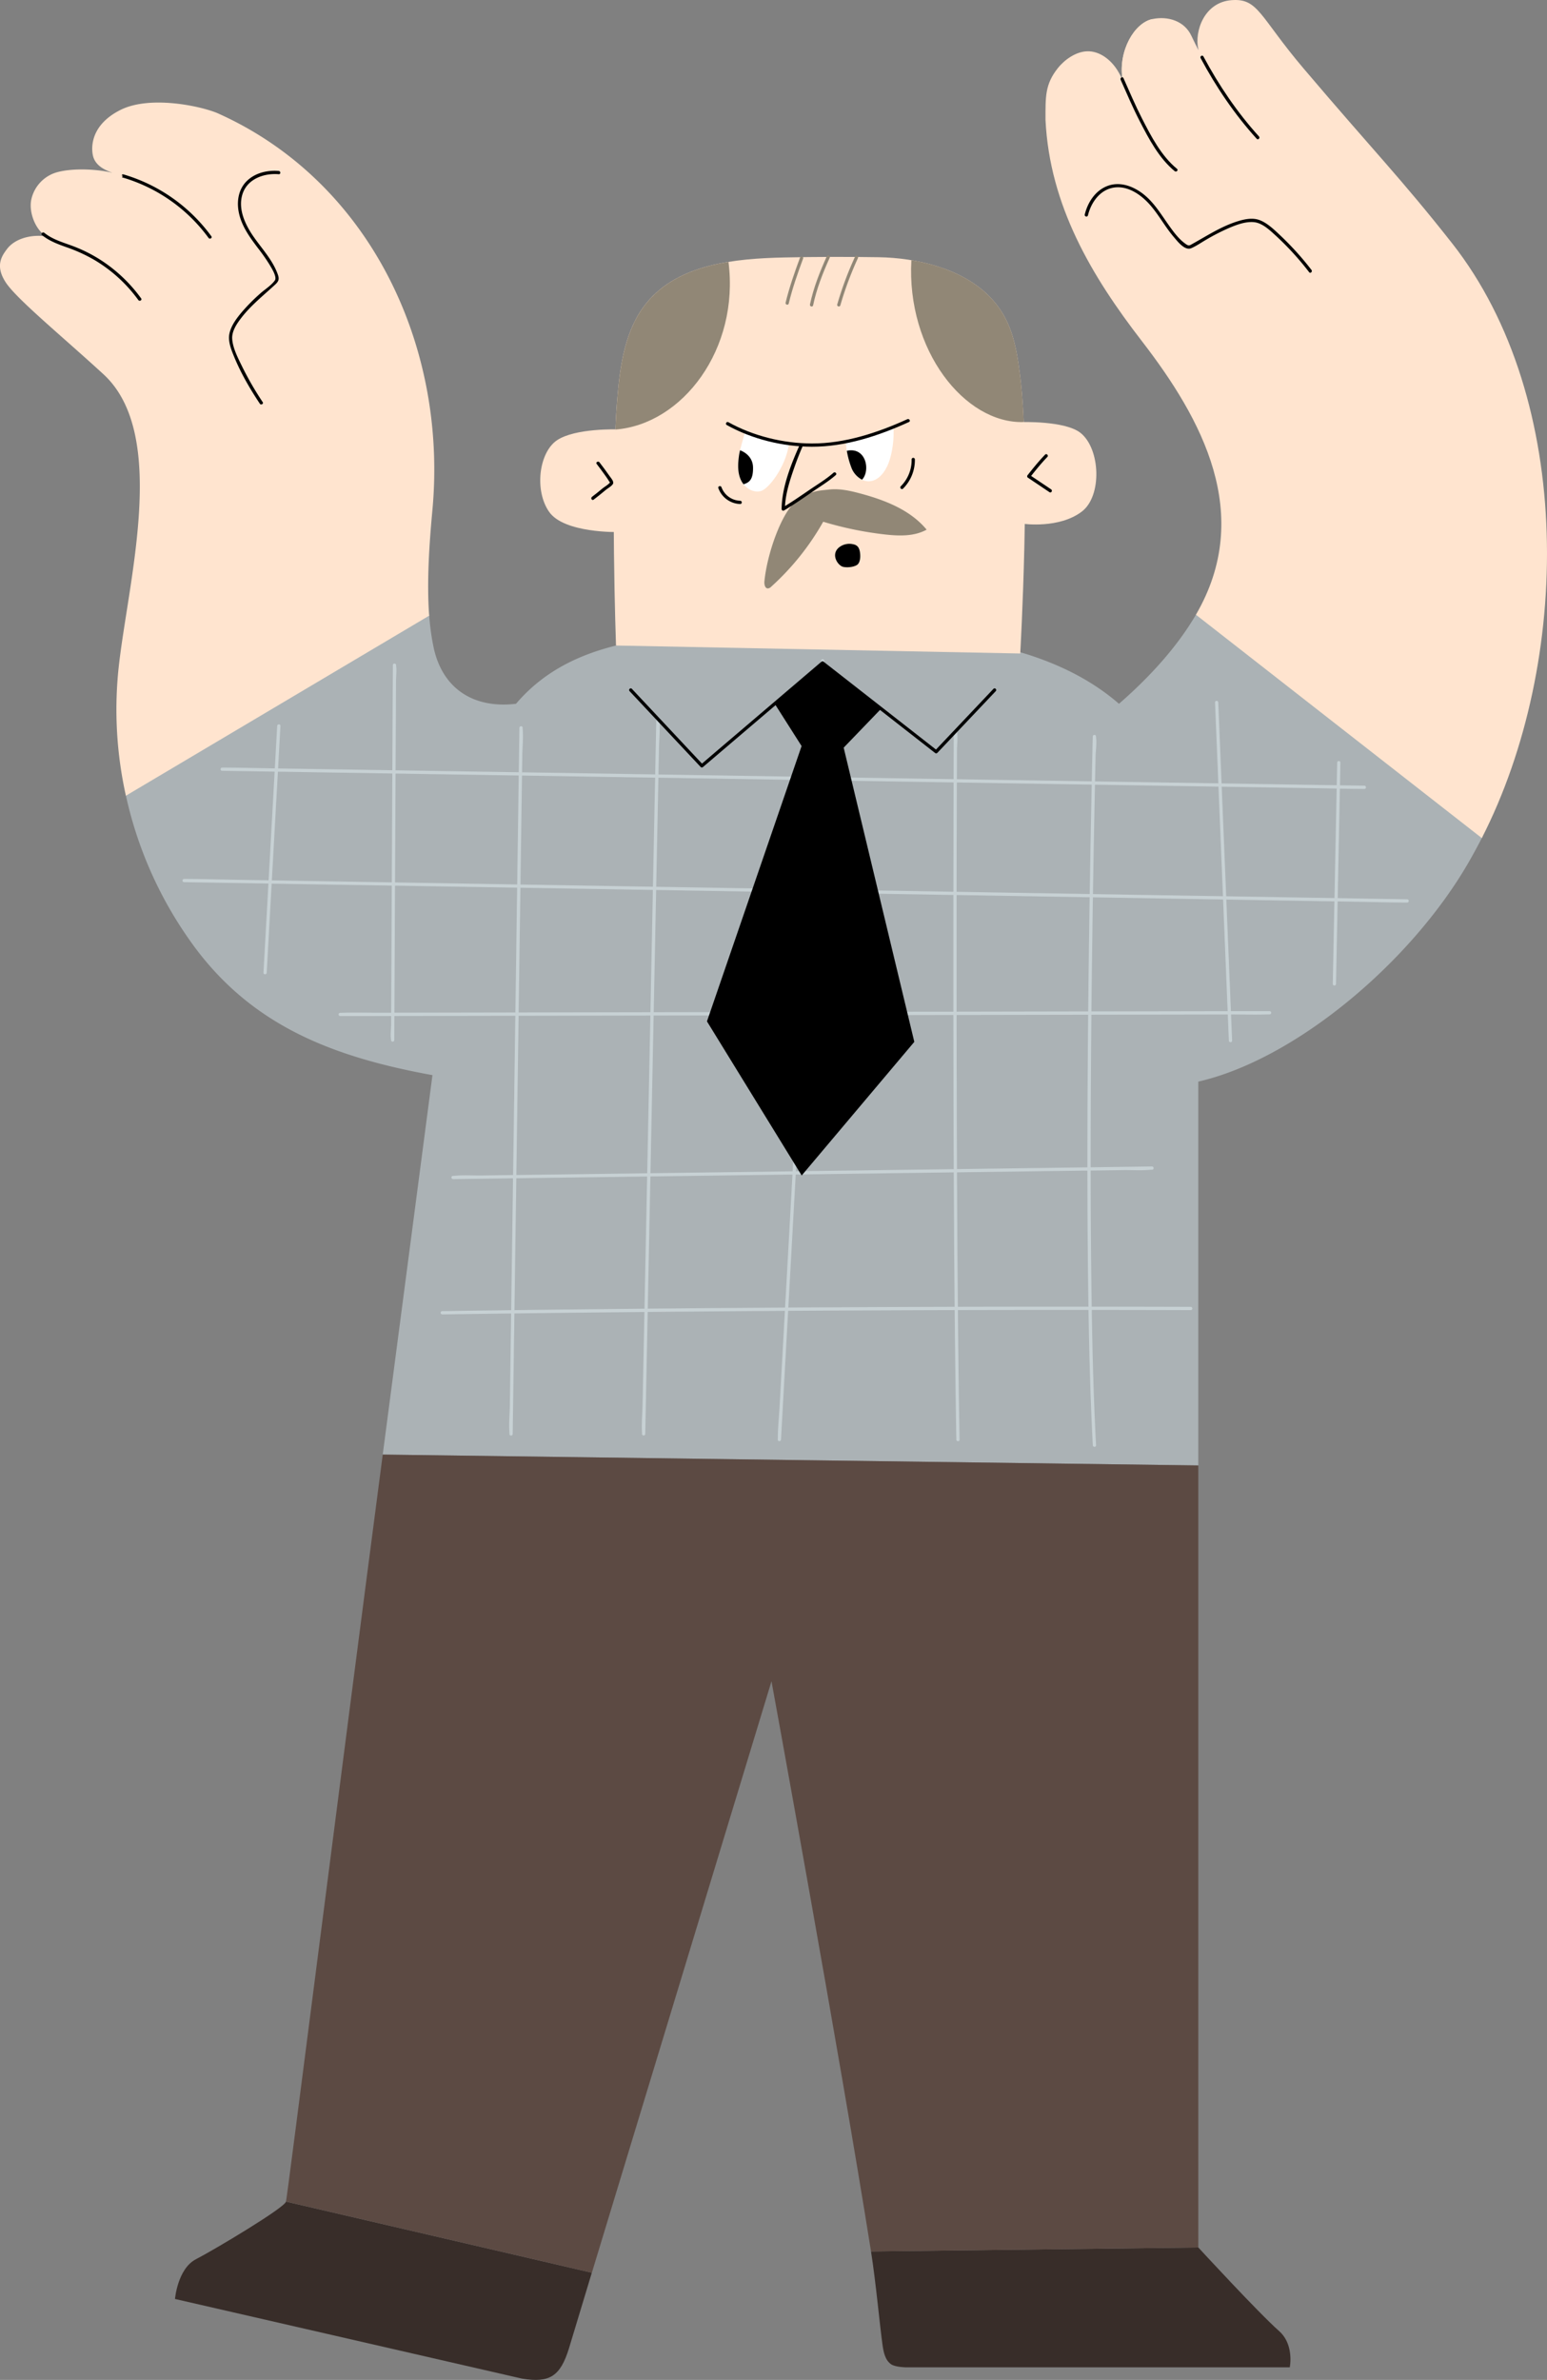 <?xml version="1.0" encoding="UTF-8"?> <svg xmlns="http://www.w3.org/2000/svg" viewBox="0 0 1426.21 2192.86"><rect x="0" y="0" width="1426.21" height="2192.86" fill="#808080" stroke="none"/> <defs> <style>.cls-1{fill:#abb2b5;}.cls-2{fill:#ffe4cf;}.cls-3{fill:#918776;}.cls-4{fill:#ffe3eb;}.cls-5{fill:#fff;}.cls-6{fill:#382d29;}.cls-7{fill:#5c4a43;}.cls-8{fill:#c7d1d4;}</style> </defs> <title>Asset 28</title> <g id="Layer_2" data-name="Layer 2"> <g id="Layer_1-2" data-name="Layer 1"> <path class="cls-1" d="M475.71,648.47c56.43-66,149.16-66,275.08-66,80.37,0,203.1-1.37,280.82,66,32.54-28.33,55.81-56.08,71.21-82.54l264,204.87c-4.08,8-9.12,17.29-13.66,25.1-53.16,91.3-159,180.22-248.43,200.71v353.65l-751.88-10c25.25-192.5,45.84-349.62,45.84-349.62-89.79-16.38-164.26-44.3-218.85-117.45a367.55,367.55,0,0,1-63.73-140l-.32-1.45L395.65,566.42A219.75,219.75,0,0,0,400,597.71c8.58,37.59,37.39,55.32,75.68,50.76"></path> <path class="cls-2" d="M567.91,594.78S562.6,446.23,569,368.35c2.61-31.67,7.18-65.2,27.44-89.67,29.32-35.43,81-40.47,126.95-41.45q43.35-.93,86.72-.22c35.35.57,75.91,10.34,101.09,35.16,20.91,20.6,25.52,44.62,29.21,73.74,10.28,81.11.17,256.22.17,256.22Z"></path> <path class="cls-2" d="M569.37,490.23s-49.13,1.1-63-18.45-9.62-54.82,7.13-66.13,55.83-10,55.83-10"></path> <path class="cls-2" d="M940.84,388.92s41-1.49,55.38,10c18.37,14.73,19.91,58.14,1.18,72.41-21,16-53.87,11.29-53.87,11.29"></path> <path class="cls-3" d="M940.43,345.89c-3.69-29.12-8.31-53.13-29.21-73.74-18.23-18-44.5-28-71-32.45-4.66,82.84,49.12,150.73,103.34,149.19l.27-.75C943.07,372.54,942,358.14,940.43,345.89Z"></path> <path d="M963.48,418.9c-5.74,5.95-11,12.44-16.09,18.91a1.53,1.53,0,0,0,.3,2.36l19.86,13.33c1.61,1.08,3.11-1.52,1.51-2.59L949.2,437.58l.3,2.36c5.13-6.48,10.35-13,16.09-18.91,1.34-1.39-.78-3.51-2.12-2.12Z"></path> <path d="M550.09,427.47c2.48,3.28,5,6.56,7.35,9.9,1.18,1.64,2.35,3.28,3.44,5,.75,1.16,1.32,2.6,1.74,1.68-.94,2.05-5.37,4.51-7.07,5.91-3.22,2.67-6.44,5.35-9.8,7.85-1.53,1.14,0,3.75,1.51,2.59,3.87-2.89,7.58-6,11.3-9.07,1.6-1.33,5.79-3.63,6.63-5.66.92-2.2-2-5.3-3.15-6.93-3-4.35-6.19-8.57-9.38-12.77-1.15-1.52-3.76,0-2.59,1.51Z"></path> <path class="cls-2" d="M1139,158.5c-2-1.18-61.33-105.73-61.33-105.73l-56,27.22,34.5,81.71Z"></path> <path class="cls-2" d="M1034.75,72.57c-3.77-26,11.06-51.47,27.63-55,14.41-3,29.67,1.72,36.06,15.6,17.77,38.57,40.94,71.4,61.19,93.59"></path> <path class="cls-2" d="M1104.74,45.49C1101,28.66,1110.3,2.15,1135.21.16s25.72,14.78,66.5,62.83c64.36,75.84,89.76,101.15,136.92,161.06,113.31,143.92,110.31,386.28,27.48,548.16l-263.57-205.8c53.77-92.37,5.61-180.31-49.83-252.1-46.51-60.22-85-125-88.84-203.87,0-21.28-.55-32.61,11.34-47.62,6.37-8,16.69-15.18,26.95-15.55,11.73-.43,22.23,8,28.33,18S1038,82.87,1041.76,94c8.29,24.3,24.31,44.35,42.29,62.68"></path> <path d="M1106.86,53.53c14.27,26.64,31.37,51.93,51.71,74.33,1.3,1.43,3.42-.69,2.12-2.12-20.17-22.22-37.09-47.3-51.24-73.72-.91-1.7-3.5-.19-2.59,1.51Z"></path> <path class="cls-4" d="M1098.44,33.21q4.63,10.06,9.71,19.57"></path> <path class="cls-2" d="M1034.75,72.57c-3.77-26,11.06-51.47,27.63-55"></path> <path d="M1033.13,73.47c5.71,12.8,11.16,25.66,17.59,38.13,8.37,16.26,17.87,34.31,32.27,46.11,1.48,1.21,3.62-.9,2.12-2.12-14.52-11.9-24-30.19-32.38-46.63-6.19-12.12-11.47-24.59-17-37-.78-1.76-3.37-.24-2.59,1.51Z"></path> <path class="cls-5" d="M779.93,406.74c-.14,7.16,2.44,17.87,5.12,24.51s8.91,12.39,16.06,12.21c8.65-.22,14.83-8.53,18-16.59,3.68-9.44,5.4-23.34,4.51-33.43Z"></path> <path d="M780.7,415.37a81.11,81.11,0,0,0,4.35,15.88A20.64,20.64,0,0,0,794.75,442C802.64,433.64,798.56,411.49,780.7,415.37Z"></path> <path class="cls-5" d="M727.21,409.94c-3.16,20.71-18.63,40.42-25.53,42.46-7.32,2.16-15.26-3-18.54-9.91s-2.94-14.92-1.89-22.48c.78-5.58,3.93-15.65,5.39-21.1l40.57,11"></path> <path d="M682.27,414.9c-.45,1.9-.82,3.66-1,5.12-1.05,7.56-1.39,15.59,1.89,22.48a18.88,18.88,0,0,0,2.35,3.71c5-1.57,8.92-4,8.72-15.54C694,418.55,682.27,414.9,682.27,414.9Z"></path> <path class="cls-3" d="M733.56,462.24c-13,10.25-26.41,48-28.83,73.43-.26,2.75.52,6.6,3.28,6.51a5,5,0,0,0,3-1.61,238.72,238.72,0,0,0,47.93-59.84,320.85,320.85,0,0,0,56.55,11.69c13.15,1.5,27.21,2,38.79-4.39-15.11-18.25-38.53-27.28-61.41-33.4-9.3-2.48-18.91-4.63-28.47-3.56S746.58,452,733.56,462.24Z"></path> <path class="cls-3" d="M737.52,237.43c-5,13.63-9.85,27.31-13.26,41.46-.45,1.88,2.44,2.68,2.89.8,3.4-14.15,8.21-27.82,13.26-41.46.67-1.81-2.23-2.6-2.89-.8Z"></path> <path class="cls-3" d="M762.34,235.94c-6.51,14.4-12.34,29.11-15.62,44.61-.4,1.88,2.49,2.69,2.89.8,3.23-15.25,8.91-29.72,15.32-43.89.79-1.75-1.8-3.27-2.59-1.51Z"></path> <polygon class="cls-2" points="102.81 158.82 39.8 215.57 93.71 283.66 212.21 242.66 193.71 174.74 102.81 158.82"></polygon> <path class="cls-2" d="M42.74,217.81c-14.54-2.07-29.22,2.2-36.36,11.74-4.77,6.37-11.12,15.42-1,30.78s52.13,49.77,89.93,84.45c60.36,55.38,22.71,190.86,14.07,270.4a364.71,364.71,0,0,0,6.69,118l279.59-165.9c-2.41-32.24.33-68.61,3-97.41,14-152.16-58.6-303.41-198.18-365.61-15.64-6.6-62.31-16.6-89.47-2.94-30,15.08-26.78,38.42-24.77,44,3.8,10.46,16.56,13.78,27.26,16.86a150.86,150.86,0,0,1,80.05,56.34"></path> <path class="cls-3" d="M788.35,236.36a314.43,314.43,0,0,0-16.5,44.18,1.5,1.5,0,0,0,2.89.8,309.27,309.27,0,0,1,16.19-43.47c.8-1.74-1.79-3.27-2.59-1.51Z"></path> <path d="M113.13,163.58a150.6,150.6,0,0,1,79.15,55.65c1.13,1.55,3.73,0,2.59-1.51a153.92,153.92,0,0,0-80.95-57c-1.86-.54-2.65,2.35-.8,2.89Z"></path> <path class="cls-6" d="M1104.74,2070.82s55.36,60.15,74.53,77.06c11,9.73,11.21,25.18,9.81,33.39h-354s-9.51-.17-13.36-2.7c-5.72-3.76-7.18-11.37-8.13-18.14-2.48-17.54-6.13-57.83-10.59-85.93Z"></path> <path class="cls-6" d="M263.67,2028.57c-1.1,5.6-66.46,44.58-83,53.08-17,8.76-19.34,36.63-19.34,36.63l319.84,73.37c25.75,4.25,35.4-2.28,43.33-27.73.54-1.75,14.27-47.32,21.11-69.83Z"></path> <path class="cls-7" d="M545.65,2094.09c40.88-134.49,165.6-545,165.6-545s62.9,343.85,91.76,525.43l301.73-3.68V1350.26l-751.88-10c-39.45,300.74-87.37,679.08-89.19,688.29Z"></path> <path class="cls-3" d="M671.6,241.3c-29.25,4.77-56.64,15-75.15,37.38-20.26,24.48-24.84,58-27.44,89.67-.69,8.41-1.25,17.65-1.69,27.44C629.29,391,681.9,321.55,671.6,241.3Z"></path> <path class="cls-8" d="M255.54,668.84l-4.28,76.92-6.81,122.52-1.56,28c-.11,1.93,2.89,1.92,3,0l4.28-76.92L257,696.86l1.56-28c.11-1.93-2.89-1.92-3,0Z"></path> <path class="cls-8" d="M362.21,612.9,362,647.37l-.4,82.26-.48,100-.42,86-.14,28.43c0,4.3-.8,9.4-.07,13.66a3.56,3.56,0,0,1,0,.59,1.5,1.5,0,0,0,3,0l.17-34.47.4-82.26.48-100,.42-86,.14-28.43c0-4.3.8-9.4.07-13.66a3.56,3.56,0,0,1,0-.59,1.5,1.5,0,0,0-3,0Z"></path> <path class="cls-8" d="M478.85,670.64l-.92,64.88-2.2,155.74-2.65,187.3-2.3,162.74-.75,53.37c-.12,8.36-1.07,17.2-.36,25.54,0,.35,0,.71,0,1.06a1.5,1.5,0,0,0,3,0l.92-64.88,2.2-155.74,2.65-187.3,2.3-162.74.75-53.37c.12-8.36,1.07-17.2.36-25.54,0-.35,0-.71,0-1.06a1.5,1.5,0,0,0-3,0Z"></path> <path class="cls-8" d="M605.05,662.5,603.74,728l-3.15,157.25-3.81,190.27L593.48,1240l-1.09,54.48c-.17,8.41-1.09,17.2-.51,25.6,0,.38,0,.77,0,1.14,0,1.93,3,1.93,3,0l1.31-65.47,3.15-157.25,3.81-190.27,3.3-164.55,1.09-54.48c.17-8.41,1.09-17.2.51-25.6,0-.38,0-.77,0-1.14,0-1.93-3-1.93-3,0Z"></path> <path class="cls-8" d="M756.89,608.86l-1.07,19.24-2.89,52-4.3,77.32-5.24,94.37L737.68,954.7,731.88,1059l-5.4,97.28-4.55,81.84-3.29,59.15c-.51,9.25-1.61,18.67-1.55,27.93,0,.41,0,.82-.07,1.23-.11,1.93,2.89,1.92,3,0l1.07-19.24,2.89-52,4.3-77.32,5.24-94.37,5.72-102.88L745,876.29l5.4-97.28L755,697.17,758.27,638c.51-9.25,1.61-18.67,1.55-27.93,0-.41,0-.82.07-1.23.11-1.93-2.89-1.92-3,0Z"></path> <path class="cls-8" d="M879.31,673.9q-.1,21.91-.15,43.83-.17,56.55-.22,113.09-.08,77.39.06,154.78.16,84.45.69,168.89.53,77.43,1.68,154.86.14,8.56.3,17.13c0,1.93,3,1.93,3,0-.93-50.64-1.44-101.28-1.83-151.92q-.64-84.36-.8-168.73-.19-79-.12-158,0-59.8.21-119.6.05-18.29.12-36.58c0-5.44.89-11.65.07-17a5,5,0,0,1,0-.75,1.5,1.5,0,0,0-3,0Z"></path> <path class="cls-8" d="M1007.45,678.6q-.58,22.84-1,45.68-1.23,58.43-2.09,116.87-1.18,78.89-1.65,157.79c-.31,56.14-.32,112.29.28,168.43.53,49.61,1.44,99.24,3.72,148.81q.36,7.74.77,15.48c.1,1.92,3.1,1.93,3,0-2.56-48.05-3.6-96.19-4.25-144.3-.76-55.88-.85-111.77-.63-167.65q.33-80.37,1.5-160.73.86-61.77,2.12-123.54.39-19.18.82-38.36c.13-5.63,1.19-12.11.42-17.71a4.9,4.9,0,0,1,0-.76c0-1.93-3-1.93-3,0Z"></path> <path class="cls-8" d="M1120.15,647.22l4.33,105.68,6.85,167.31,1.58,38.64c.08,1.92,3.08,1.93,3,0l-4.33-105.68-6.85-167.31-1.58-38.64c-.08-1.92-3.08-1.93-3,0Z"></path> <path class="cls-8" d="M1232.76,702.67l-1.37,69-2.18,109.54-.51,25.4c0,1.93,3,1.93,3,0l1.37-69,2.18-109.54.51-25.4c0-1.93-3-1.93-3,0Z"></path> <path class="cls-8" d="M204.78,710.22l28.32.45,76.39,1.21,113.71,1.81L561,715.88l151.94,2.42,152.33,2.42,143,2.27,120,1.91,86.91,1.38c13.63.22,27.27.62,40.91.65l1.79,0c1.93,0,1.93-3,0-3l-28.32-.45-76.39-1.21-113.71-1.81L901.68,718.3l-151.94-2.42-152.33-2.42-143-2.27-120-1.91-86.91-1.38c-13.63-.22-27.27-.62-40.91-.65l-1.79,0c-1.93,0-1.93,3,0,3Z"></path> <path class="cls-8" d="M169.71,812.83l30.33.51,81.8,1.37,121.75,2,147.53,2.46,162.68,2.72,163.1,2.72L1030,827.19l128.53,2.15,93.06,1.55c14.6.24,29.2.68,43.8.73l1.91,0c1.93,0,1.93-3,0-3l-30.33-.51-81.8-1.37-121.75-2-147.53-2.46-162.68-2.72-163.1-2.72L437,814.29l-128.53-2.15-93.06-1.55c-14.6-.24-29.2-.68-43.8-.73l-1.91,0c-1.93,0-1.93,3,0,3Z"></path> <path class="cls-8" d="M313.68,936.2l22.89,0,62.29-.11,92.55-.17,112-.21,123.66-.23,123.84-.23,116.4-.21,97.94-.18,70.42-.13c11.09,0,22.25.32,33.34-.06.47,0,.95,0,1.42,0a1.5,1.5,0,0,0,0-3l-22.89,0-62.29.11-92.55.17-112,.21L757,932.38l-123.84.23-116.4.21-97.94.18-70.42.13c-11.09,0-22.25-.32-33.34.06-.47,0-.95,0-1.42,0a1.5,1.5,0,0,0,0,3Z"></path> <path class="cls-8" d="M417.68,1086.44l64.22-.86,154.18-2.08L822,1081l160.71-2.16,53.1-.71c8.25-.11,16.94.54,25.15-.34.35,0,.72,0,1.08,0a1.5,1.5,0,0,0,0-3l-64.22.86-154.18,2.08-185.93,2.5L497,1082.37l-53.1.71c-8.25.11-16.94-.54-25.15.34-.35,0-.72,0-1.08,0a1.5,1.5,0,0,0,0,3Z"></path> <path class="cls-8" d="M407.7,1211.09q134.6-1.91,269.22-2.93T946.14,1207q75.78-.07,151.57.15a1.5,1.5,0,0,0,0-3q-134.62-.39-269.23.12t-269.22,1.92q-75.78.79-151.56,1.87a1.5,1.5,0,0,0,0,3Z"></path> <polygon points="812.34 653.04 777.8 688.89 842.92 959.98 739.1 1083.09 651.77 941.1 739 687.41 714.24 648.47 758.3 610.82 812.34 653.04"></polygon> <path d="M580.41,636.82l57.3,61.08,8.28,8.82a1.53,1.53,0,0,0,2.12,0l97.42-83,13.84-11.8h-2.12L849,683.58l13,10.14a1.54,1.54,0,0,0,2.12,0L918,636.82c1.33-1.4-.79-3.53-2.12-2.12L862,691.6h2.12l-91.76-71.7-13-10.14a1.56,1.56,0,0,0-2.12,0l-97.42,83L646,704.6h2.12l-57.3-61.08-8.28-8.82c-1.32-1.41-3.44.71-2.12,2.12Z"></path> <path d="M1003,198.43c2.84-11.7,10.88-23.4,23.52-25.53,13.13-2.22,25.5,6.53,33.72,15.89s13.92,20.28,21.94,29.62c3.29,3.83,10,12.81,16,10.29,4.91-2.07,9.47-5.38,14.08-8a192.51,192.51,0,0,1,21.85-11.09c6.66-2.76,14.2-5.49,21.53-4.95,8.09.59,15.17,7.59,20.85,12.76a266,266,0,0,1,30.46,33.41c1.18,1.52,3.29-.62,2.12-2.12A275.76,275.76,0,0,0,1180.41,217c-5.58-5.23-12.34-11.88-19.76-14.4-6.51-2.21-14-.52-20.29,1.5-14.66,4.68-27.56,13.12-40.9,20.54-2.55,1.42-3.25,2.25-5.86.49-6.15-4.15-11-10.5-15.25-16.45-7.44-10.35-13.94-21.64-24.08-29.67-9.54-7.55-22.24-12.27-34.09-7.35-10.72,4.46-17.46,15.07-20.11,26-.45,1.88,2.44,2.68,2.89.8Z"></path> <path d="M257,157.52c-10.21-.85-21.1,1.59-28.81,8.66-8.09,7.42-10.11,18.52-8.14,29,2.4,12.69,9.93,23.07,17.55,33.15a173.5,173.5,0,0,1,10.63,15.1c2.29,3.81,7.37,11.8,5.17,14.94-3.22,4.6-9.27,8.29-13.41,12a174.67,174.67,0,0,0-17.62,17.86c-4.58,5.53-9.26,11.86-10.83,19s1.62,14.93,4.34,21.55c6.22,15.14,14.62,29.6,23.69,43.21,1.07,1.6,3.67.1,2.59-1.51a288.78,288.78,0,0,1-19.42-33.73c-3.6-7.4-8.1-16.1-8.67-24.47-.49-7.17,4.35-14.16,8.51-19.56,9-11.63,20.5-20.66,31.18-30.58,4-3.68,3.76-5.89,1.56-11.35-4.84-12-13.81-21.67-21.16-32.13-7.8-11.1-14.9-25.55-10.73-39.4,4.33-14.36,19.81-19.88,33.55-18.73,1.92.16,1.91-2.84,0-3Z"></path> <path class="cls-2" d="M113.53,162.14c-18.91-7.17-49.12-7.79-63.6-2.58A33.55,33.55,0,0,0,28.7,184.64c-2,11.29,3.88,27.06,14,33.17"></path> <path d="M38.74,216.64c6.57,5.3,14.27,8.21,22.15,11a147.57,147.57,0,0,1,25.87,11.73,135.05,135.05,0,0,1,40.77,37.09c1.12,1.55,3.73.05,2.59-1.51a138.87,138.87,0,0,0-37.79-35.69,135.94,135.94,0,0,0-22.91-11.67c-9.76-3.86-20.22-6.34-28.55-13.06-1.49-1.2-3.63.91-2.12,2.12Z"></path> <path d="M670,391.62c23.52,13.08,51.58,19.93,78.45,20,31,.09,61.67-10.07,89.58-22.79,1.75-.8.23-3.39-1.51-2.59-27.41,12.49-57.63,22.47-88.07,22.38-26.32-.08-53.89-6.79-76.93-19.6-1.69-.94-3.2,1.65-1.51,2.59Z"></path> <path d="M737.42,409.53c-8.16,18.29-16.6,39.25-16.83,59.5a1.51,1.51,0,0,0,2.26,1.3c8.91-5.29,17.45-11.25,26-17.09,7.26-5,15.06-9.7,21.68-15.52,1.45-1.28-.68-3.39-2.12-2.12-6.71,5.9-14.69,10.7-22.05,15.72-8.23,5.61-16.45,11.33-25,16.42l2.26,1.3c.14-12.63,4.15-25.22,8.25-37.06,2.45-7.07,5.12-14.09,8.17-20.93.78-1.75-1.8-3.28-2.59-1.51Z"></path> <path d="M773.36,504.51c-7.74,6.61-.81,16.82,4.1,17.82s10.94-.3,13.1-2.16c2.49-2.15,2.91-7.34,2.22-11.46a11.66,11.66,0,0,0-1.52-4.42,6.77,6.77,0,0,0-4.21-2.69A15.37,15.37,0,0,0,773.36,504.51Z"></path> <path d="M840.44,423.34a34,34,0,0,1-10,24.73c-1.36,1.37.76,3.5,2.12,2.12a37.14,37.14,0,0,0,10.88-26.85,1.5,1.5,0,0,0-3,0Z"></path> <path d="M662.26,449.73a22.07,22.07,0,0,0,20.12,14.67c1.93.06,1.93-2.94,0-3a19,19,0,0,1-17.23-12.46c-.65-1.8-3.55-1-2.89.8Z"></path> </g> </g> </svg> 
